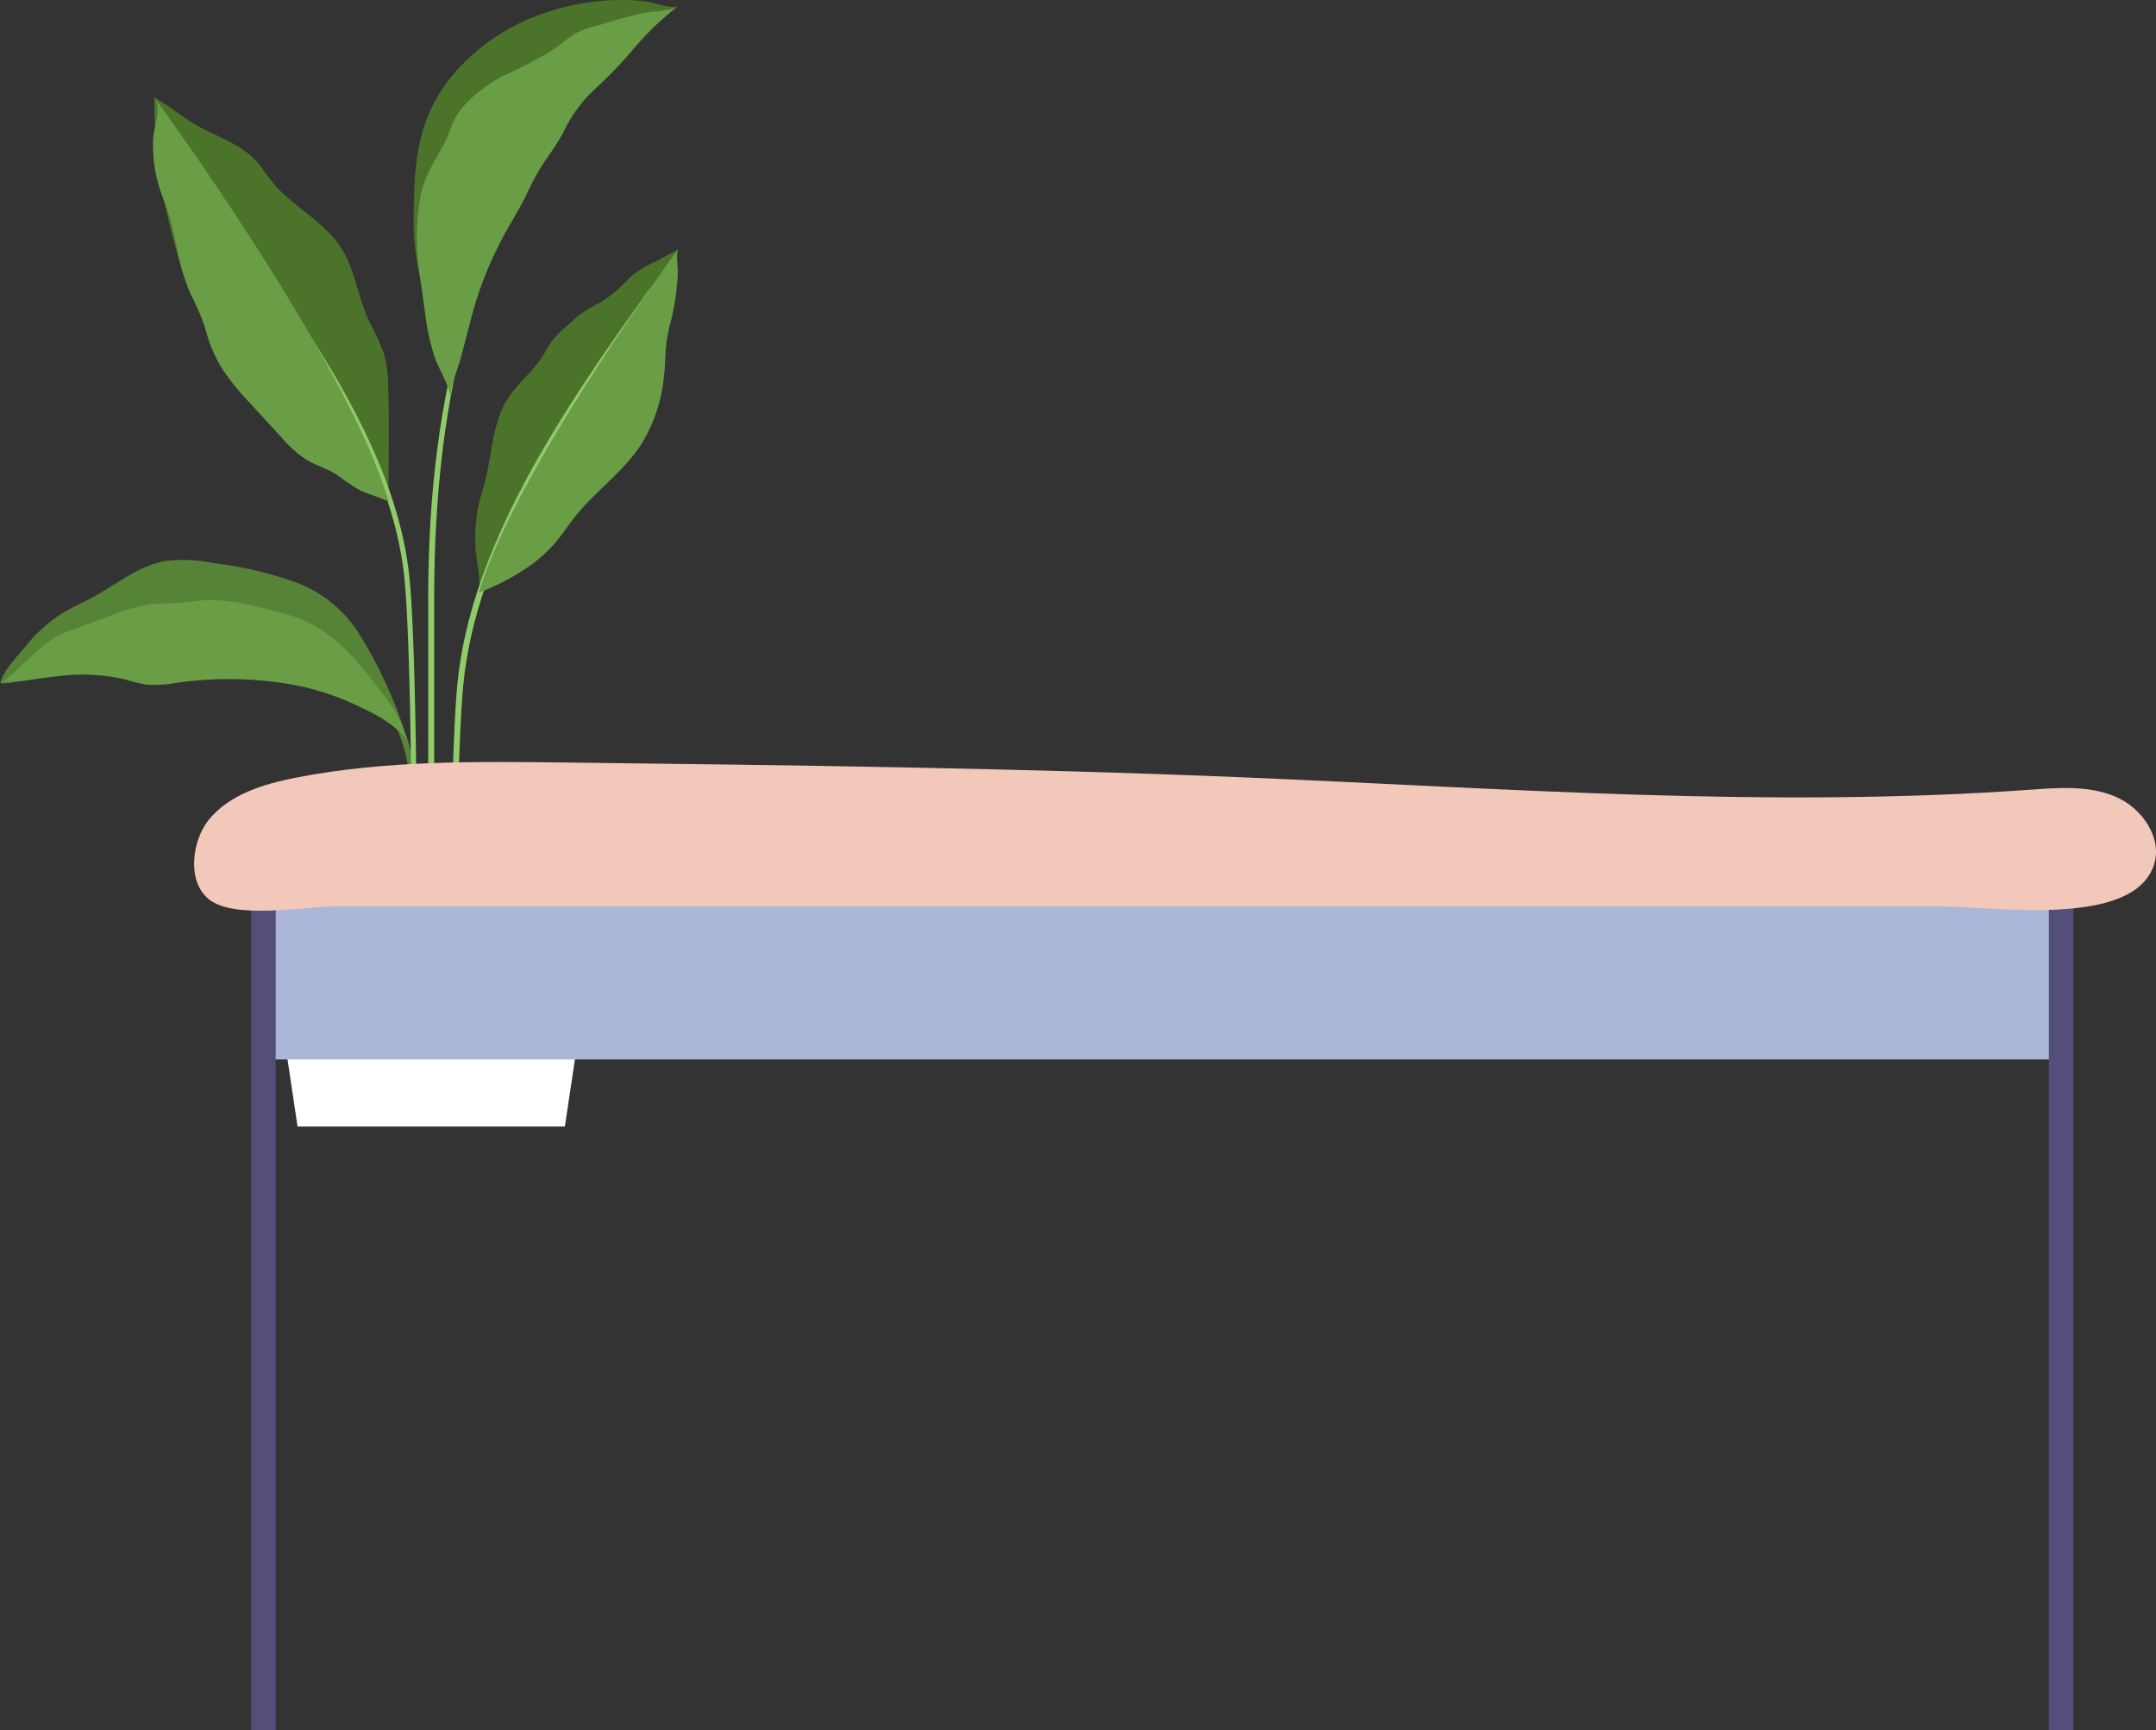 <svg id="Group_12871" data-name="Group 12871" xmlns="http://www.w3.org/2000/svg" xmlns:xlink="http://www.w3.org/1999/xlink" width="311.877" height="250.27" viewBox="0 0 311.877 250.27">
  <rect x="0" y="0" width="311.877" height="250.27" fill="#333333" stroke="none"/>
  <defs>
    <clipPath id="clip-path">
      <rect id="Rectangle_7732" data-name="Rectangle 7732" width="311.877" height="250.27" fill="none"/>
    </clipPath>
  </defs>
  <g id="Group_12870" data-name="Group 12870" clip-path="url(#clip-path)">
    <path id="Path_36302" data-name="Path 36302" d="M98.138.858c-1,.48-3.6-.491-4.723-.647A27.41,27.41,0,0,0,88.9.016a33.849,33.849,0,0,0-9.062,1.52A29.867,29.867,0,0,0,64.861,11.628c-4.66,6.131-4.946,12.462-5.029,19.783a34.019,34.019,0,0,0,.359,5.533c.085.556.678,4.755,1.218,4.834a.884.884,0,0,0,.687-.337c2.8-2.721,3.813-6.637,5.787-9.9,1.14-1.886,2.7-3.54,3.966-5.366,3.035-4.369,6.114-8.708,9.19-13.048q2.162-3.049,4.328-6.1L98.138.858" fill="#4b742a"/>
    <path id="Path_36303" data-name="Path 36303" d="M61.943,86.462v38.255h.863V86.462c0-30.422,6.579-54.214,20.844-71.213l-.3.176C68.949,32.6,61.943,55.832,61.943,86.462" fill="#90cc6a"/>
    <path id="Path_36304" data-name="Path 36304" d="M55.57,101.647A27.677,27.677,0,0,1,59.5,116.264V124.7h.1c.245,0,.489.007.741.007h.022v-8.446c0-.985-.043-1.949-.13-2.9a29.035,29.035,0,0,0-.805-4.727A26.949,26.949,0,0,0,56.3,101.2Z" fill="#568336"/>
    <path id="Path_36305" data-name="Path 36305" d="M65.129,57.6c.032-1.808,1.034-3.987,1.511-5.768q.825-3.081,1.612-6.172A52.3,52.3,0,0,1,72.1,35.589c1.228-2.565,2.818-4.867,4.048-7.426.57-1.185,1.14-2.372,1.818-3.5,1.215-2.021,2.638-3.711,3.672-5.825a20.371,20.371,0,0,1,4.236-5.785,61.836,61.836,0,0,0,5.458-5.612A42.552,42.552,0,0,1,98.138.858c-.989.775-4.116.777-5.4,1.081q-2.824.672-5.591,1.568a19.31,19.31,0,0,0-3.769,1.257c-1.217.687-2.263,1.645-3.406,2.443a57.734,57.734,0,0,1-7,3.674c-2.928,1.5-6.613,4.286-7.667,7.434-1.174,3.5-3.674,6.135-4.44,9.834a34.322,34.322,0,0,0-.131,11.712q.4,2.862.8,5.725a31.608,31.608,0,0,0,1.389,6.219c.543,1.545,2.225,4.209,2.2,5.8" fill="#699d46"/>
    <path id="Path_36306" data-name="Path 36306" d="M.043,98.805c.4-1.779,2.454-3.851,3.605-5.249a21.947,21.947,0,0,1,4.972-4.6c1.545-1,3.246-1.718,4.858-2.6,3.46-1.892,6.645-4.569,10.534-5.224a21.7,21.7,0,0,1,6.925.329,54.9,54.9,0,0,1,11.518,2.653,18.462,18.462,0,0,1,9.21,7.114A64.272,64.272,0,0,1,59,107.3c-3.8-5.678-20.821-12.6-20.821-12.6l-12.515-.462L15.49,95.982,9.483,97.264c-1.4.3-2.827.494-4.235.74-1.571.274-3.655,1-5.205.8" fill="#568336"/>
    <path id="Path_36307" data-name="Path 36307" d="M59.005,107.3a15.052,15.052,0,0,1-.782-2.235,18.33,18.33,0,0,0-2.646-4.423c-2.428-3.128-4.555-6.1-7.743-8.55a18.32,18.32,0,0,0-3.766-2.321A25.3,25.3,0,0,0,40.483,88.6c-3.625-.986-7.328-1.979-11.078-1.757-1.364.081-2.715.322-4.079.4-1.108.065-2.221.023-3.325.134a24.048,24.048,0,0,0-5.872,1.632l-5.641,2.1A13.369,13.369,0,0,0,7.08,92.765c-2.5,1.869-4.514,4.3-7.08,6.155.607-.438,2.879-.328,3.685-.458,1.569-.253,3.14-.494,4.721-.653a27.636,27.636,0,0,1,9.664.465,24.218,24.218,0,0,0,3.2.767,16.574,16.574,0,0,0,4.076-.241,53.4,53.4,0,0,1,17.081.255,37.933,37.933,0,0,1,8.9,2.853c2.626,1.228,6.078,2.883,7.676,5.392" fill="#699d46"/>
    <path id="Path_36308" data-name="Path 36308" d="M98.041,39.656c-.01.21-.03.42-.04.62l-.03.36a35.547,35.547,0,0,1-1.14,6.62,21.317,21.317,0,0,0-.6,4.5,57.127,57.127,0,0,1-6.51,16.23c-2.18,2.27-4.63,4.32-6.59,6.79-.8,1.01-1.51,2.09-2.31,3.1a20.608,20.608,0,0,1-3.83,3.71,43.8,43.8,0,0,1-6.67,3.71c-.34.15-.7.3-1.05.45.461-.2-.406-5.426-.442-6.007a23.723,23.723,0,0,1,.333-6.368c.284-1.353.736-2.665,1.071-4.007.977-3.906,1.014-8.174,3.148-11.588,1.4-2.233,3.573-3.887,5.006-6.1.4-.619.741-1.277,1.143-1.9a10.593,10.593,0,0,1,2.222-2.4c.708-.58,1.328-1.246,2.022-1.821a29.921,29.921,0,0,1,3.089-1.822A19.007,19.007,0,0,0,89.785,41.5c.6-.574,1.157-1.2,1.793-1.739a13.833,13.833,0,0,1,3.255-1.927,10.943,10.943,0,0,0,1.427-.775c.483-.31,1.537-.616,1.871-1.067-.4.54-.05,2.98-.09,3.66" fill="#4b742a"/>
    <path id="Path_36309" data-name="Path 36309" d="M65.173,124.7c.3,0,.583-.007.863-.015.036-2,.079-3.97.122-5.884.195-8.352.468-15.631.864-19.739C68.9,79.52,81.761,60.227,94.774,42.142l-.7-.5C80.992,59.817,68.058,79.225,66.158,98.986c-.395,4.122-.669,11.43-.863,19.8-.043,1.921-.086,3.9-.122,5.913" fill="#90cc6a"/>
    <path id="Path_36310" data-name="Path 36310" d="M98.041,39.646v.01c-.01.21-.03.42-.04.62l-.03.36a35.547,35.547,0,0,1-1.14,6.62,21.317,21.317,0,0,0-.6,4.5,31.954,31.954,0,0,1-.4,4.31,22.778,22.778,0,0,1-3.03,8.14,23.775,23.775,0,0,1-3.08,3.78c-2.18,2.27-4.63,4.32-6.59,6.79-.8,1.01-1.51,2.09-2.31,3.1a20.487,20.487,0,0,1-3.82,3.7.01.01,0,0,1-.01.01,31.992,31.992,0,0,1-6.67,3.71c-.34.15-.7.3-1.05.45C74.5,68.1,98.131,36,98.131,36c-.4.54-.05,2.98-.09,3.65" fill="#699d46"/>
    <path id="Path_36311" data-name="Path 36311" d="M56.216,72.514C20.807,57.793,22.326,14.1,22.326,14.1c2.465,1.378,4.578,3.289,7.142,4.581,2.6,1.31,5.438,2.352,7.44,4.463.926.975,1.628,2.138,2.478,3.18,2.883,3.533,7.374,5.584,9.872,9.4,2.067,3.16,2.487,7.106,4.037,10.549a45.566,45.566,0,0,1,2.2,4.739,19.576,19.576,0,0,1,.665,5.291c.185,5.427,0,10.785.054,16.209" fill="#4b742a"/>
    <path id="Path_36312" data-name="Path 36312" d="M34.795,35.208c11.121,15.459,22.12,31.946,23.724,48.664.475,4.971.756,14.769.907,24.768.057,3.424.093,6.87.129,10.15.015,2.05.029,4.036.043,5.913.245,0,.49.007.741.007-.014-1.884-.029-3.87-.05-5.927-.014-1.77-.036-3.583-.057-5.417-.137-11.538-.418-23.8-.979-29.565C57.628,66.9,46.578,50.322,35.392,34.783a.371.371,0,0,0-.518-.086.362.362,0,0,0-.079.511" fill="#90cc6a"/>
    <path id="Path_36313" data-name="Path 36313" d="M56.216,72.514c-1.346-.56-2.742-.991-4.064-1.554a26.143,26.143,0,0,1-3.38-2.273c-1.432-.9-3.1-1.356-4.539-2.243a17.636,17.636,0,0,1-3.593-3.255l-4.592-5a34.074,34.074,0,0,1-3.543-4.307,19.3,19.3,0,0,1-2.668-5.873,26.606,26.606,0,0,0-2.249-5.425,32.112,32.112,0,0,1-2.138-7.414c-.265-1.237-.531-2.476-.9-3.685-.332-1.082-.749-2.137-1.105-3.211a20.33,20.33,0,0,1-1.273-8.455c.163-1.543,1.178-4.327.157-5.715.073.1,27.75,37.724,33.89,58.411" fill="#699d46"/>
    <path id="Path_36314" data-name="Path 36314" d="M62.377,121.823H87.86l-6.149,41.138H43.043l-6.149-41.138Z" fill="#fff"/>
    <rect id="Rectangle_7729" data-name="Rectangle 7729" width="260.043" height="26.973" transform="translate(38.108 126.273)" fill="#abb6d8"/>
    <rect id="Rectangle_7730" data-name="Rectangle 7730" width="3.546" height="128.833" transform="translate(296.378 121.437)" fill="#534e7a"/>
    <rect id="Rectangle_7731" data-name="Rectangle 7731" width="3.547" height="128.833" transform="translate(36.335 121.437)" fill="#534e7a"/>
    <path id="Path_36315" data-name="Path 36315" d="M30.111,130c3.649,3.107,13.942,1.11,18.635,1.11H280.531c7.774,0,27.848,3.172,31.008-5.879,1.377-3.946-1.648-8.326-5.486-9.979s-8.2-1.316-12.369-1.017c-37.774,2.71-75.69-.187-113.528-1.776-32.824-1.377-65.68-1.769-98.53-2.161-12.941-.155-25.989-.3-38.693,2.169-4.741.921-9.739,2.408-12.77,6.167-2.3,2.856-3.2,8.682-.052,11.366" fill="#f1c8b9"/>
  </g>
</svg>
